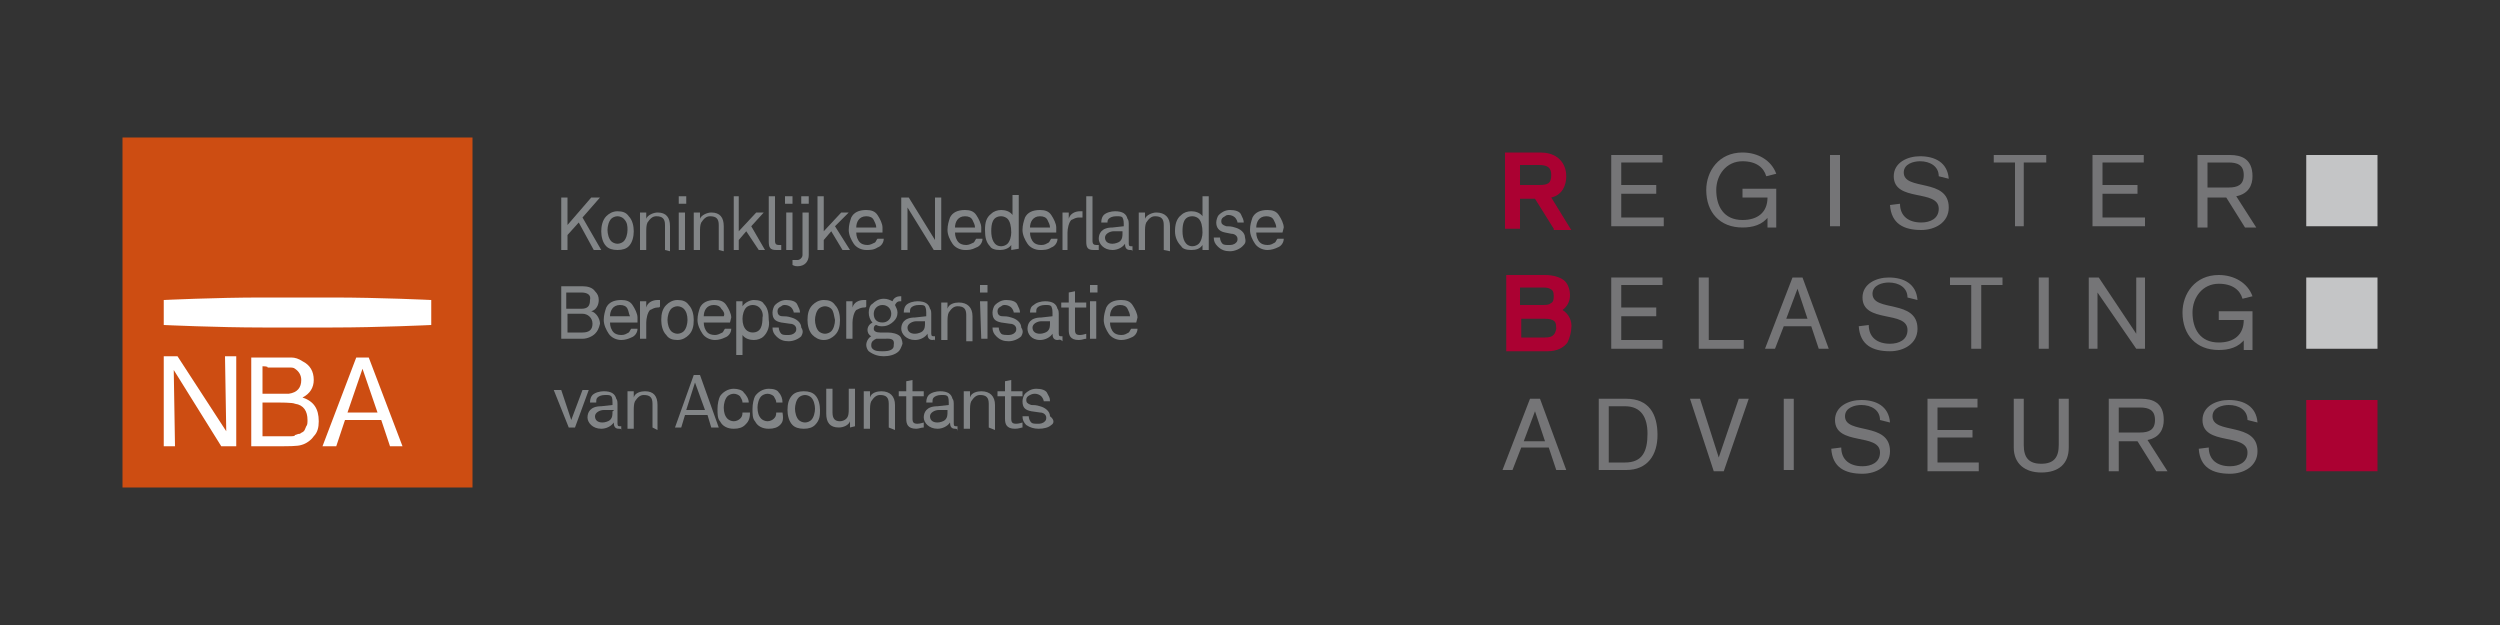 <?xml version="1.0" encoding="utf-8"?>
<!-- Generator: Adobe Illustrator 22.0.1, SVG Export Plug-In . SVG Version: 6.00 Build 0)  -->
<svg version="1.1" id="Laag_1" xmlns="http://www.w3.org/2000/svg" xmlns:xlink="http://www.w3.org/1999/xlink" x="0px" y="0px"
	 viewBox="0 0 200 50" style="enable-background:new 0 0 200 50;" xml:space="preserve">
<rect x="0" y="0" width="200" height="50" fill="#333333" stroke="none"/>
<style type="text/css">
	.st0{fill:#AB0132;}
	.st1{fill:#757577;}
	.st2{fill:#C4C5C6;}
	.st3{fill:#CD4D12;}
	.st4{fill:#FFFFFF;}
	.st5{fill:#828587;}
</style>
<g>
	<path class="st0" d="M124.3,18.3l-1.5-2.4h-1.2v2.4h-1.2v-5.9v-0.2h2.8c0.5,0,1,0.1,1.4,0.4c0.4,0.3,0.7,0.8,0.7,1.5
		s-0.3,1.5-1.2,1.7l1.6,2.6h-1.4V18.3z M123.1,14.8c0.7,0,1-0.1,1-0.8c0-0.6-0.3-0.8-1-0.8h-1.5v1.6H123.1z"/>
	<polygon class="st1" points="128.9,12.4 133,12.4 133,13 129.7,13 129.7,14.8 132.5,14.8 132.5,15.5 129.7,15.5 129.7,17.4 
		133.1,17.4 133.1,18.1 128.9,18.1 	"/>
	<path class="st1" d="M141.5,17.3L141.5,17.3c-0.5,0.7-1.3,0.9-2.1,0.9c-1.8,0-2.9-1.2-2.9-3c0-1.5,1-3,2.9-3c1.2,0,2.3,0.6,2.7,1.7
		l-0.8,0.2c-0.2-0.7-0.8-1.2-1.9-1.2c-1.3,0-2.1,1.1-2.1,2.3c0,1.3,0.6,2.4,2.1,2.4c1.2,0,2-0.6,2-1.8h-2v-0.7h2.7v3.1h-0.7v-0.9
		H141.5z"/>
	<rect x="146.4" y="12.4" class="st1" width="0.8" height="5.7"/>
	<path class="st1" d="M155.1,14.1c0-0.8-0.7-1.2-1.5-1.2c-0.5,0-1.3,0.2-1.3,0.9c0,1.5,3.6,0.4,3.6,2.8c0,1.2-1.1,1.8-2.2,1.8
		c-1.4,0-2.4-0.5-2.5-2l0.8-0.1c0,1,0.7,1.5,1.7,1.5c0.7,0,1.4-0.3,1.4-1.1c0-1.6-3.6-0.5-3.6-2.6c0-1.1,1.1-1.6,2.1-1.6
		c1.2,0,2.2,0.5,2.3,1.8L155.1,14.1z"/>
	<polygon class="st1" points="161.2,13 159.5,13 159.5,12.4 163.7,12.4 163.7,13 161.9,13 161.9,18.1 161.2,18.1 	"/>
	<polygon class="st1" points="167.4,12.4 171.5,12.4 171.5,13 168.2,13 168.2,14.8 171,14.8 171,15.5 168.2,15.5 168.2,17.4 
		171.6,17.4 171.6,18.1 167.4,18.1 	"/>
	<path class="st1" d="M175.8,12.4h2.6c0.9,0,1.8,0.3,1.8,1.7c0,0.7-0.3,1.4-1.3,1.6l1.6,2.5h-0.9l-1.5-2.4h-1.5v2.4h-0.8L175.8,12.4
		L175.8,12.4z M176.6,15h1.7c0.7,0,1.2-0.2,1.2-1s-0.5-1-1.2-1h-1.7V15z"/>
	<path class="st0" d="M123.8,28.1h-3.3v-5.9V22h3.1c0.7,0,1.3,0.2,1.6,0.5c0.3,0.3,0.4,0.8,0.4,1.1c0,0.5-0.2,0.9-0.6,1.2
		c0.5,0.3,0.8,0.9,0.7,1.5c0,0.2-0.1,0.7-0.3,1.1C125.1,27.8,124.6,28.1,123.8,28.1L123.8,28.1z M123.6,27c0.6,0,0.8-0.2,0.9-0.7
		c0-0.5-0.1-0.6-0.3-0.7c-0.2-0.1-0.5-0.1-0.8-0.1h-1.7V27H123.6z M123.3,24.4c0.3,0,0.6,0,0.7-0.1c0.2-0.1,0.3-0.2,0.3-0.6
		s-0.1-0.5-0.3-0.6c-0.2-0.1-0.4-0.1-0.7-0.1h-1.7v1.4C121.6,24.4,123.3,24.4,123.3,24.4z"/>
	<polygon class="st1" points="128.9,22.2 133,22.2 133,22.8 129.7,22.8 129.7,24.6 132.5,24.6 132.5,25.3 129.7,25.3 129.7,27.2 
		133,27.2 133,27.9 128.9,27.9 	"/>
	<polygon class="st1" points="135.9,22.2 136.7,22.2 136.7,27.2 139.5,27.2 139.5,27.9 135.9,27.9 	"/>
	<path class="st1" d="M143.4,22.2h0.8l2.1,5.7h-0.8l-0.6-1.8h-2.2l-0.7,1.8h-0.8L143.4,22.2z M143.8,23.1L143.8,23.1l-0.9,2.4h1.7
		L143.8,23.1z"/>
	<path class="st1" d="M152.6,23.8c0-0.8-0.7-1.2-1.5-1.2c-0.5,0-1.3,0.2-1.3,0.9c0,1.5,3.6,0.4,3.6,2.8c0,1.2-1.1,1.8-2.2,1.8
		c-1.4,0-2.4-0.5-2.5-2l0.8-0.1c0,1,0.7,1.5,1.7,1.5c0.7,0,1.4-0.3,1.4-1.1c0-1.6-3.6-0.5-3.6-2.6c0-1.1,1.1-1.6,2.1-1.6
		c1.2,0,2.2,0.5,2.3,1.8L152.6,23.8z"/>
	<polygon class="st1" points="157.7,22.8 156,22.8 156,22.2 160.2,22.2 160.2,22.8 158.5,22.8 158.5,27.9 157.7,27.9 	"/>
	<rect x="163.1" y="22.2" class="st1" width="0.8" height="5.7"/>
	<polygon class="st1" points="167.1,22.2 167.9,22.2 170.9,26.7 170.9,26.7 170.9,22.2 171.6,22.2 171.6,27.9 170.9,27.9 
		167.8,23.4 167.8,23.4 167.8,27.9 167.1,27.9 	"/>
	<path class="st1" d="M179.6,27.1L179.6,27.1c-0.5,0.7-1.3,0.9-2.1,0.9c-1.8,0-2.9-1.2-2.9-3c0-1.5,1-3,2.9-3c1.2,0,2.3,0.6,2.7,1.7
		l-0.8,0.2c-0.2-0.7-0.8-1.2-1.9-1.2c-1.3,0-2.1,1.1-2.1,2.3c0,1.3,0.6,2.4,2.1,2.4c1.2,0,2-0.6,2-1.8h-2v-0.7h2.7V28h-0.7v-0.9
		H179.6z"/>
	<path class="st1" d="M122.4,31.9h0.8l2.1,5.7h-0.8l-0.6-1.8h-2.2l-0.7,1.8h-0.8L122.4,31.9z M122.8,32.9L122.8,32.9l-0.9,2.4h1.7
		L122.8,32.9z"/>
	<path class="st1" d="M127.9,31.9h2.2c1.8,0,2.5,1.2,2.5,2.9c0,1.6-0.8,2.8-2.5,2.8h-2.2C127.9,37.6,127.9,31.9,127.9,31.9z
		 M128.7,37h1.3c1.4,0,1.8-0.9,1.8-2.3c0-1.3-0.5-2.2-1.8-2.2h-1.3V37z"/>
	<polygon class="st1" points="135.2,31.9 136,31.9 137.5,36.6 137.5,36.6 139.1,31.9 139.9,31.9 137.9,37.7 137.1,37.7 	"/>
	<rect x="142.7" y="31.9" class="st1" width="0.8" height="5.7"/>
	<path class="st1" d="M150.4,33.6c0-0.8-0.7-1.2-1.5-1.2c-0.5,0-1.3,0.2-1.3,0.9c0,1.5,3.6,0.4,3.6,2.8c0,1.2-1.1,1.8-2.2,1.8
		c-1.4,0-2.4-0.5-2.5-2l0.8-0.1c0,1,0.7,1.5,1.7,1.5c0.7,0,1.4-0.3,1.4-1.1c0-1.6-3.6-0.5-3.6-2.6c0-1.1,1.1-1.6,2.1-1.6
		c1.2,0,2.2,0.5,2.3,1.8L150.4,33.6z"/>
	<polygon class="st1" points="154.2,31.9 158.2,31.9 158.2,32.6 155,32.6 155,34.4 157.8,34.4 157.8,35 155,35 155,37 158.3,37 
		158.3,37.7 154.2,37.7 	"/>
	<path class="st1" d="M165.5,35.8c0,1.3-0.8,2-2.2,2c-1.3,0-2.2-0.7-2.2-2v-3.9h0.8v3.7c0,1,0.4,1.5,1.4,1.5s1.4-0.5,1.4-1.5v-3.7
		h0.8V35.8z"/>
	<path class="st1" d="M168.7,31.9h2.6c0.9,0,1.8,0.3,1.8,1.7c0,0.7-0.3,1.4-1.3,1.6l1.6,2.5h-0.9l-1.5-2.4h-1.5v2.4h-0.8L168.7,31.9
		L168.7,31.9z M169.5,34.6h1.7c0.7,0,1.2-0.2,1.2-1s-0.5-1-1.2-1h-1.7V34.6z"/>
	<path class="st1" d="M179.8,33.6c0-0.8-0.7-1.2-1.5-1.2c-0.5,0-1.3,0.2-1.3,0.9c0,1.5,3.6,0.4,3.6,2.8c0,1.2-1.1,1.8-2.2,1.8
		c-1.4,0-2.4-0.5-2.5-2l0.8-0.1c0,1,0.7,1.5,1.7,1.5c0.7,0,1.4-0.3,1.4-1.1c0-1.6-3.6-0.5-3.6-2.6c0-1.1,1.1-1.6,2.1-1.6
		c1.2,0,2.2,0.5,2.3,1.8L179.8,33.6z"/>
	<rect x="184.5" y="32" class="st0" width="5.7" height="5.7"/>
	<rect x="184.5" y="22.2" class="st2" width="5.7" height="5.7"/>
	<rect x="184.5" y="12.4" class="st2" width="5.7" height="5.7"/>
</g>
<g>
	<g>
		<g>
			<rect x="9.8" y="11" class="st3" width="28" height="28"/>
		</g>
		<path class="st4" d="M26.6,26.2c3.7,0,7.9-0.2,7.9-0.2v-2c0,0-4.1-0.2-7.9-0.2H21c-3.8,0-7.9,0.2-7.9,0.2v2c0,0,4.3,0.2,7.9,0.2
			H26.6z"/>
		<polygon class="st4" points="13.1,35.7 13.1,28.5 14.2,28.5 18.1,34.5 18,28.5 18.9,28.5 18.9,35.7 17.7,35.7 13.9,29.6 14,35.7 
					"/>
		<path class="st4" d="M20.1,35.7v-7.1h1.3h0.3c0.7,0,1.3,0,1.6,0c0.3,0,0.6,0.1,0.9,0.3c0.6,0.3,0.9,0.8,0.9,1.5
			c0,0.6-0.3,1.1-0.9,1.4c0.9,0.3,1.3,0.9,1.3,1.9c0,0.5-0.1,0.9-0.4,1.2c-0.2,0.3-0.6,0.6-1,0.7c-0.3,0.1-1,0.1-1.9,0.1
			C21.7,35.7,21,35.7,20.1,35.7 M21,29.3v2.2h0.8c0.7,0,1.2,0,1.3,0c0.7-0.1,1-0.5,1-1.1c0-0.4-0.2-0.7-0.5-0.9
			c-0.1-0.1-0.3-0.1-0.5-0.1s-0.4,0-0.6,0s-0.6,0-1.1,0C21.5,29.3,21,29.3,21,29.3z M21,34.9h1c0,0,0.1,0,0.4,0s0.4,0,0.4,0
			c0.1,0,0.2,0,0.4,0c0.2,0,0.4,0,0.4-0.1c0.1,0,0.2-0.1,0.4-0.1c0.1-0.1,0.2-0.1,0.3-0.2c0.1-0.1,0.1-0.2,0.2-0.4
			c0.1-0.1,0.1-0.3,0.1-0.5c0-0.7-0.3-1.2-1-1.3c-0.2-0.1-1-0.1-2.2-0.1H21V34.9L21,34.9z"/>
		<path class="st4" d="M25.8,35.7l2.7-7.1h1l2.7,7.1h-1l-0.7-2.1h-2.9l-0.7,2.1H25.8z M29,29.5L27.8,33h2.4L29,29.5z"/>
	</g>
	<g>
		<polygon class="st5" points="47.5,20 46.3,17.8 45.4,18.8 45.4,20 44.9,20 44.9,15.8 45.4,15.8 45.4,18 47.3,15.8 48,15.8 
			46.6,17.4 48.1,20 		"/>
		<path class="st5" d="M50.3,19.7c-0.2,0.2-0.5,0.3-0.9,0.3s-0.7-0.1-0.9-0.3c-0.3-0.3-0.4-0.8-0.4-1.2s0.1-0.9,0.4-1.2
			c0.2-0.2,0.5-0.4,0.9-0.4s0.7,0.1,0.9,0.4c0.3,0.3,0.4,0.8,0.4,1.2S50.6,19.4,50.3,19.7 M49.9,17.5c-0.1-0.1-0.3-0.2-0.5-0.2
			s-0.4,0.1-0.5,0.2c-0.2,0.2-0.3,0.6-0.3,0.9s0.1,0.7,0.3,0.9c0.1,0.1,0.3,0.2,0.5,0.2s0.4-0.1,0.5-0.2c0.2-0.2,0.3-0.6,0.3-0.9
			S50.2,17.8,49.9,17.5"/>
		<path class="st5" d="M53.2,20v-2c0-0.5-0.2-0.7-0.7-0.7c-0.3,0-0.5,0.2-0.7,0.5c-0.1,0.2-0.1,0.5-0.1,0.8V20h-0.5v-3h0.5v0.5
			c0.1-0.3,0.6-0.5,0.9-0.5c0.7,0,1,0.4,1,1.1v2L53.2,20L53.2,20z"/>
		<path class="st5" d="M54.3,15.7h0.6v0.6h-0.6C54.3,16.2,54.3,15.7,54.3,15.7z M54.3,17h0.5v3h-0.5V17z"/>
		<path class="st5" d="M57.5,20v-2c0-0.5-0.2-0.7-0.7-0.7c-0.3,0-0.5,0.2-0.7,0.5C56,18,56,18.3,56,18.6V20h-0.5v-3H56v0.5
			c0.1-0.3,0.6-0.5,0.9-0.5c0.7,0,1,0.4,1,1.1v2L57.5,20L57.5,20z"/>
		<polygon class="st5" points="60.7,20 59.7,18.5 59.1,19.2 59.1,20 58.7,20 58.7,15.7 59.1,15.7 59.1,18.5 60.5,17 61.1,17 
			60.1,18.1 61.2,20 		"/>
		<path class="st5" d="M62.1,20c-0.5,0-0.6-0.2-0.6-0.7v-3.6H62v3.6c0,0.2,0.1,0.3,0.3,0.3s0.2,0,0.2,0V20C62.5,20,62.4,20,62.1,20"
			/>
		<path class="st5" d="M62.8,15.7h0.6v0.6h-0.6V15.7z M62.9,17h0.5v3h-0.5V17z"/>
		<path class="st5" d="M63.8,21.3c-0.1,0-0.2,0-0.4-0.1v-0.4c0.1,0,0.2,0,0.4,0s0.4-0.2,0.4-0.4V17h0.5v3.4
			C64.7,20.9,64.4,21.3,63.8,21.3 M64.1,15.7h0.6v0.6h-0.6V15.7z"/>
		<polygon class="st5" points="67.4,20 66.5,18.5 65.9,19.2 65.9,20 65.4,20 65.4,15.7 65.9,15.7 65.9,18.5 67.3,17 67.9,17 
			66.8,18.1 68,20 		"/>
		<path class="st5" d="M70.6,18.6h-2.1c0,0.3,0.1,0.6,0.3,0.8c0.1,0.1,0.3,0.2,0.6,0.2c0.2,0,0.4-0.1,0.6-0.2
			c0.1-0.1,0.1-0.2,0.2-0.3h0.5c0,0.3-0.2,0.6-0.5,0.7C69.9,20,69.6,20,69.3,20c-0.4,0-0.8-0.2-1-0.5s-0.4-0.7-0.4-1.1
			s0.1-0.7,0.2-1c0.2-0.4,0.6-0.6,1.2-0.6c0.4,0,0.7,0.1,0.9,0.4c0.2,0.3,0.4,0.7,0.4,1V18.6z M69.9,17.6c-0.1-0.2-0.3-0.3-0.6-0.3
			c-0.6,0-0.8,0.5-0.8,0.9h1.6C70.1,18,70,17.8,69.9,17.6"/>
		<polygon class="st5" points="74.7,20 72.6,16.6 72.6,20 72.1,20 72.1,15.8 72.7,15.8 74.8,19.2 74.8,15.8 75.3,15.8 75.3,20 		"/>
		<path class="st5" d="M78.5,18.6h-2.1c0,0.3,0.1,0.6,0.3,0.8c0.1,0.1,0.3,0.2,0.6,0.2c0.2,0,0.4-0.1,0.6-0.2
			c0.1-0.1,0.1-0.2,0.2-0.3h0.5c0,0.3-0.2,0.6-0.5,0.7C77.7,20,77.5,20,77.2,20c-0.4,0-0.8-0.2-1-0.5s-0.4-0.7-0.4-1.1
			s0.1-0.7,0.2-1c0.2-0.4,0.6-0.6,1.2-0.6c0.4,0,0.7,0.1,0.9,0.4c0.2,0.3,0.4,0.7,0.4,1L78.5,18.6z M77.8,17.6
			c-0.1-0.2-0.3-0.3-0.6-0.3c-0.6,0-0.8,0.5-0.8,0.9H78C78,18,77.9,17.8,77.8,17.6"/>
		<path class="st5" d="M80.9,20v-0.4C80.7,19.9,80.3,20,80,20c-0.4,0-0.7-0.1-0.8-0.3c-0.3-0.3-0.4-0.7-0.4-1.3s0.1-1,0.5-1.3
			c0.2-0.2,0.5-0.3,0.8-0.3s0.7,0.1,0.9,0.4v-1.6h0.5v4.3L80.9,20L80.9,20z M80.6,17.5c-0.1-0.1-0.3-0.2-0.5-0.2
			c-0.7,0-0.8,0.6-0.8,1.2s0.2,1.2,0.8,1.2c0.2,0,0.4-0.1,0.5-0.2c0.2-0.2,0.3-0.6,0.3-0.9C80.9,18.1,80.8,17.7,80.6,17.5"/>
		<path class="st5" d="M84.5,18.6h-2.1c0,0.3,0.1,0.6,0.3,0.8c0.1,0.1,0.3,0.2,0.6,0.2s0.4-0.1,0.6-0.2c0.1-0.1,0.1-0.2,0.2-0.3h0.5
			c0,0.3-0.2,0.6-0.5,0.7C83.8,20,83.5,20,83.2,20c-0.4,0-0.8-0.2-1-0.5s-0.4-0.7-0.4-1.1s0.1-0.7,0.2-1c0.2-0.4,0.6-0.6,1.2-0.6
			c0.4,0,0.7,0.1,0.9,0.4c0.2,0.3,0.4,0.7,0.4,1L84.5,18.6z M83.8,17.6c-0.1-0.2-0.3-0.3-0.6-0.3c-0.6,0-0.8,0.5-0.8,0.9H84
			C84,18,83.9,17.8,83.8,17.6"/>
		<path class="st5" d="M86.3,17.4c-0.2,0-0.4,0.1-0.6,0.2c-0.2,0.2-0.3,0.7-0.3,1V20H85v-3h0.5v0.5c0.1-0.4,0.5-0.6,0.9-0.6
			c0.1,0,0.2,0,0.2,0v0.5C86.5,17.4,86.4,17.4,86.3,17.4"/>
		<path class="st5" d="M87.5,20c-0.5,0-0.6-0.2-0.6-0.7v-3.6h0.5v3.6c0,0.2,0.1,0.3,0.3,0.3c0.2,0,0.2,0,0.2,0V20
			C87.8,20,87.7,20,87.5,20"/>
		<path class="st5" d="M90.4,20c-0.3,0-0.4-0.2-0.4-0.5l0,0c-0.2,0.3-0.6,0.5-1,0.5c-0.7,0-1.1-0.5-1.1-0.9s0.2-0.9,1.1-0.9l0.9-0.1
			v-0.2c0-0.1,0-0.3-0.1-0.5c-0.1-0.1-0.2-0.1-0.5-0.1s-0.5,0.1-0.6,0.2s-0.1,0.2-0.1,0.3h-0.5c0-0.3,0.1-0.5,0.2-0.6
			c0.2-0.2,0.6-0.3,0.9-0.3c0.6,0,0.9,0.2,1,0.6c0.1,0.1,0.1,0.3,0.1,0.5v1.5c0,0.2,0.1,0.2,0.2,0.2s0.1,0,0.1,0v0.4
			C90.6,20,90.5,20,90.4,20 M89.9,18.5h-0.8c-0.3,0-0.7,0.2-0.7,0.5s0.2,0.5,0.6,0.5c0.2,0,0.5-0.1,0.6-0.2c0.2-0.2,0.2-0.4,0.2-0.7
			v-0.1H89.9z"/>
		<path class="st5" d="M93.1,20v-2c0-0.5-0.2-0.7-0.7-0.7c-0.3,0-0.5,0.2-0.7,0.5c-0.1,0.2-0.1,0.5-0.1,0.8V20h-0.5v-3h0.5v0.5
			c0.1-0.3,0.6-0.5,0.9-0.5c0.7,0,1.1,0.4,1.1,1.1v2L93.1,20L93.1,20z"/>
		<path class="st5" d="M96.2,20v-0.4C96,19.9,95.7,20,95.3,20c-0.4,0-0.7-0.1-0.8-0.3C94.2,19.4,94,19,94,18.5s0.1-1,0.5-1.3
			c0.2-0.2,0.5-0.3,0.8-0.3s0.7,0.1,0.9,0.4v-1.6h0.5V20H96.2L96.2,20z M95.9,17.5c-0.1-0.1-0.3-0.2-0.5-0.2c-0.7,0-0.8,0.6-0.8,1.2
			s0.2,1.2,0.8,1.2c0.2,0,0.4-0.1,0.5-0.2c0.2-0.2,0.3-0.6,0.3-0.9C96.2,18.1,96.1,17.7,95.9,17.5"/>
		<path class="st5" d="M99.4,19.7c-0.2,0.2-0.6,0.4-1,0.4s-0.7-0.1-1-0.4c-0.2-0.2-0.3-0.4-0.3-0.7h0.5c0,0.2,0.1,0.4,0.2,0.5
			s0.3,0.1,0.5,0.1s0.4,0,0.6-0.2c0.1-0.1,0.1-0.2,0.1-0.3c0-0.2-0.2-0.4-0.5-0.4L98,18.6c-0.5-0.1-0.7-0.4-0.7-0.8
			c0-0.2,0.1-0.5,0.2-0.6c0.2-0.2,0.5-0.4,0.9-0.4s0.8,0.1,0.9,0.4c0.1,0.2,0.2,0.4,0.2,0.6H99c0-0.1-0.1-0.3-0.2-0.4
			s-0.3-0.2-0.5-0.2c-0.1,0-0.2,0-0.3,0.1c-0.2,0.1-0.3,0.2-0.3,0.4c0,0.2,0.1,0.3,0.4,0.4c0.2,0,0.4,0,0.7,0.1
			c0.4,0.1,0.8,0.4,0.8,0.8C99.7,19.4,99.6,19.5,99.4,19.7"/>
		<path class="st5" d="M102.6,18.6h-2.1c0,0.3,0.1,0.6,0.3,0.8c0.1,0.1,0.3,0.2,0.6,0.2s0.4-0.1,0.6-0.2c0.1-0.1,0.1-0.2,0.2-0.3
			h0.5c0,0.3-0.2,0.6-0.5,0.7c-0.2,0.1-0.5,0.2-0.8,0.2c-0.4,0-0.8-0.2-1-0.5s-0.4-0.7-0.4-1.1s0.1-0.7,0.2-1
			c0.2-0.4,0.6-0.6,1.2-0.6c0.4,0,0.7,0.1,0.9,0.4c0.2,0.3,0.4,0.7,0.4,1L102.6,18.6L102.6,18.6z M101.9,17.6
			c-0.1-0.2-0.3-0.3-0.6-0.3c-0.6,0-0.8,0.5-0.8,0.9h1.6C102.1,18,102,17.8,101.9,17.6"/>
		<path class="st5" d="M47.6,26.7c-0.2,0.2-0.6,0.4-1,0.4h-1.7v-4.2h1.7c0.4,0,0.8,0.1,1,0.4c0.2,0.2,0.3,0.4,0.3,0.7
			c0,0.4-0.2,0.8-0.6,0.9c0.4,0.1,0.7,0.6,0.7,1C47.9,26.3,47.8,26.5,47.6,26.7 M46.5,23.4h-1.2v1.3h1.2c0.5,0,0.7-0.2,0.7-0.7
			C47.3,23.6,47,23.4,46.5,23.4 M46.6,25.1h-1.2v1.5h1.2c0.5,0,0.8-0.2,0.8-0.7C47.4,25.4,47,25.1,46.6,25.1"/>
		<path class="st5" d="M50.9,25.8h-2.1c0,0.3,0.1,0.6,0.3,0.8c0.1,0.1,0.3,0.2,0.6,0.2s0.4-0.1,0.6-0.2c0.1-0.1,0.1-0.2,0.2-0.3H51
			c0,0.3-0.2,0.6-0.5,0.7c-0.2,0.1-0.5,0.2-0.8,0.2c-0.4,0-0.8-0.2-1-0.5s-0.4-0.7-0.4-1.1s0.1-0.7,0.2-1c0.2-0.4,0.6-0.6,1.2-0.6
			c0.4,0,0.7,0.1,0.9,0.4s0.4,0.7,0.4,1v0.4H50.9z M50.2,24.7c-0.1-0.2-0.3-0.3-0.6-0.3c-0.6,0-0.8,0.5-0.8,0.9h1.6
			C50.3,25.1,50.3,24.9,50.2,24.7"/>
		<path class="st5" d="M52.6,24.6c-0.2,0-0.4,0.1-0.6,0.2c-0.2,0.2-0.3,0.7-0.3,1v1.3h-0.5v-3h0.5v0.5c0.1-0.4,0.5-0.6,0.9-0.6
			c0.1,0,0.2,0,0.2,0v0.5C52.8,24.6,52.7,24.6,52.6,24.6"/>
		<path class="st5" d="M55.1,26.8c-0.2,0.2-0.5,0.4-0.9,0.4s-0.7-0.1-0.9-0.4c-0.3-0.3-0.4-0.8-0.4-1.2c0-0.5,0.1-0.9,0.4-1.2
			c0.2-0.2,0.5-0.4,0.9-0.4s0.7,0.1,0.9,0.4c0.3,0.3,0.4,0.8,0.4,1.2C55.5,26.1,55.4,26.5,55.1,26.8 M54.7,24.7
			c-0.1-0.1-0.3-0.2-0.5-0.2s-0.4,0.1-0.5,0.2c-0.2,0.2-0.3,0.6-0.3,0.9s0.1,0.7,0.3,0.9c0.1,0.1,0.3,0.2,0.5,0.2s0.4-0.1,0.5-0.2
			c0.2-0.2,0.3-0.6,0.3-0.9C55,25.2,54.9,24.9,54.7,24.7"/>
		<path class="st5" d="M58.4,25.8h-2.1c0,0.3,0.1,0.6,0.3,0.8c0.1,0.1,0.3,0.2,0.6,0.2c0.2,0,0.4-0.1,0.6-0.2
			c0.1-0.1,0.1-0.2,0.2-0.3h0.5c0,0.3-0.2,0.6-0.5,0.7c-0.2,0.1-0.5,0.2-0.8,0.2c-0.4,0-0.8-0.2-1-0.5s-0.4-0.7-0.4-1.1
			s0.1-0.7,0.2-1c0.2-0.4,0.6-0.6,1.2-0.6c0.4,0,0.7,0.1,0.9,0.4s0.4,0.7,0.4,1L58.4,25.8z M57.7,24.7c-0.1-0.2-0.3-0.3-0.6-0.3
			c-0.6,0-0.8,0.5-0.8,0.9h1.6C58,25.1,57.9,24.9,57.7,24.7"/>
		<path class="st5" d="M61.1,26.9c-0.2,0.2-0.5,0.3-0.8,0.3s-0.7-0.1-0.9-0.4v1.6h-0.5v-4.3h0.5v0.4c0.2-0.3,0.6-0.5,0.9-0.5
			c0.4,0,0.7,0.1,0.8,0.3c0.3,0.3,0.4,0.7,0.4,1.3C61.6,26.1,61.4,26.6,61.1,26.9 M60.2,24.4c-0.2,0-0.4,0.1-0.5,0.2
			c-0.2,0.2-0.3,0.6-0.3,0.9c0,0.4,0.1,0.7,0.3,0.9c0.1,0.1,0.3,0.2,0.5,0.2c0.7,0,0.8-0.6,0.8-1.2C61.1,25.1,60.9,24.4,60.2,24.4"
			/>
		<path class="st5" d="M64.1,26.9c-0.2,0.2-0.6,0.4-1,0.4s-0.7-0.1-1-0.4c-0.2-0.2-0.3-0.4-0.3-0.7h0.5c0,0.2,0.1,0.4,0.2,0.5
			c0.1,0.1,0.3,0.1,0.5,0.1s0.4,0,0.6-0.2c0.1-0.1,0.1-0.2,0.1-0.3c0-0.2-0.2-0.4-0.5-0.4l-0.7-0.1c-0.5-0.1-0.7-0.3-0.7-0.8
			c0-0.2,0.1-0.5,0.2-0.6c0.2-0.2,0.5-0.4,0.9-0.4s0.8,0.1,0.9,0.4c0.1,0.2,0.2,0.4,0.2,0.6h-0.5c0-0.1-0.1-0.3-0.2-0.4
			c-0.1-0.1-0.3-0.2-0.5-0.2c-0.1,0-0.2,0-0.3,0.1c-0.2,0.1-0.3,0.2-0.3,0.4c0,0.2,0.1,0.4,0.4,0.4c0.2,0,0.4,0,0.7,0.1
			c0.4,0.1,0.8,0.4,0.8,0.8C64.3,26.5,64.2,26.7,64.1,26.9"/>
		<path class="st5" d="M66.8,26.8c-0.2,0.2-0.5,0.4-0.9,0.4S65.2,27,65,26.8c-0.3-0.3-0.4-0.8-0.4-1.2c0-0.5,0.1-0.9,0.4-1.2
			c0.2-0.2,0.5-0.4,0.9-0.4s0.7,0.1,0.9,0.4c0.3,0.3,0.4,0.8,0.4,1.2C67.2,26.1,67.1,26.5,66.8,26.8 M66.5,24.7
			c-0.1-0.1-0.3-0.2-0.5-0.2s-0.4,0.1-0.5,0.2c-0.2,0.2-0.3,0.6-0.3,0.9s0.1,0.7,0.3,0.9c0.1,0.1,0.3,0.2,0.5,0.2s0.4-0.1,0.5-0.2
			c0.2-0.2,0.3-0.6,0.3-0.9C66.7,25.2,66.7,24.9,66.5,24.7"/>
		<path class="st5" d="M69.1,24.6c-0.2,0-0.4,0.1-0.6,0.2c-0.2,0.2-0.3,0.7-0.3,1v1.3h-0.5v-3h0.5v0.5c0.1-0.4,0.5-0.6,0.9-0.6
			c0.1,0,0.2,0,0.2,0v0.5C69.3,24.6,69.2,24.6,69.1,24.6"/>
		<path class="st5" d="M71.9,28.1c-0.3,0.3-0.8,0.4-1.2,0.4c-0.4,0-0.8-0.1-1.2-0.4c-0.1-0.1-0.2-0.3-0.2-0.5c0-0.3,0.2-0.6,0.4-0.7
			c-0.2-0.1-0.3-0.3-0.3-0.5c0-0.3,0.2-0.5,0.4-0.6c-0.2-0.2-0.3-0.5-0.3-0.8s0.1-0.6,0.3-0.7c0.2-0.2,0.5-0.4,0.9-0.4
			c0.3,0,0.5,0.1,0.7,0.2c0.1-0.3,0.4-0.4,0.6-0.4h0.1v0.4H72c-0.2,0-0.3,0.1-0.4,0.3c0.1,0.2,0.2,0.4,0.2,0.6
			c0,0.3-0.1,0.5-0.3,0.7c-0.2,0.2-0.5,0.4-0.9,0.4c-0.2,0-0.3,0-0.5-0.1c-0.1,0-0.2,0.1-0.2,0.3c0,0.2,0.2,0.3,0.5,0.3
			c0.2,0,0.6,0,0.6,0c0.4,0,0.8,0.1,1,0.3c0.1,0.1,0.2,0.4,0.2,0.6C72.1,27.8,72,28,71.9,28.1 M70.7,27.1h-0.6
			c-0.2,0.1-0.4,0.2-0.4,0.5c0,0.1,0,0.2,0.1,0.3c0.2,0.2,0.5,0.2,0.8,0.2c0.2,0,0.6,0,0.8-0.2c0.1-0.1,0.1-0.2,0.1-0.3
			C71.6,27,71.1,27.1,70.7,27.1 M70.6,24.4c-0.4,0-0.7,0.3-0.7,0.7c0,0.4,0.2,0.7,0.7,0.7c0.4,0,0.7-0.3,0.7-0.7
			C71.3,24.7,71,24.4,70.6,24.4"/>
		<path class="st5" d="M74.6,27.2c-0.3,0-0.4-0.2-0.4-0.5l0,0c-0.2,0.3-0.6,0.5-1,0.5c-0.7,0-1.1-0.5-1.1-0.9s0.2-0.9,1.1-0.9
			l0.9-0.1V25c0-0.1,0-0.3-0.1-0.5c-0.1-0.1-0.2-0.1-0.5-0.1s-0.5,0.1-0.6,0.2s-0.1,0.2-0.1,0.4h-0.5c0-0.3,0.1-0.5,0.2-0.6
			c0.2-0.2,0.6-0.3,0.9-0.3c0.6,0,0.9,0.2,1,0.6c0.1,0.1,0.1,0.3,0.1,0.5v1.5c0,0.2,0.1,0.2,0.2,0.2s0.1,0,0.1,0v0.4
			C74.8,27.1,74.7,27.2,74.6,27.2 M74.1,25.7h-0.8c-0.3,0-0.7,0.2-0.7,0.5s0.2,0.5,0.6,0.5c0.2,0,0.5-0.1,0.6-0.2
			c0.2-0.2,0.2-0.4,0.2-0.7v-0.1H74.1z"/>
		<path class="st5" d="M77.3,27.1v-1.9c0-0.5-0.2-0.7-0.7-0.7c-0.3,0-0.5,0.2-0.7,0.5c-0.1,0.2-0.1,0.5-0.1,0.8v1.4h-0.5v-3h0.5v0.5
			c0.1-0.4,0.6-0.5,0.9-0.5c0.7,0,1.1,0.4,1.1,1.1v2h-0.5V27.1z"/>
		<path class="st5" d="M78.4,22.8H79v0.6h-0.6V22.8z M78.4,24.1H79v3h-0.5L78.4,24.1L78.4,24.1z"/>
		<path class="st5" d="M81.7,26.9c-0.2,0.2-0.6,0.4-1,0.4s-0.7-0.1-1-0.4c-0.2-0.2-0.3-0.4-0.3-0.7h0.5c0,0.2,0.1,0.4,0.2,0.5
			s0.4,0.1,0.5,0.1c0.2,0,0.4,0,0.6-0.2c0.1-0.1,0.1-0.2,0.1-0.3c0-0.2-0.2-0.4-0.5-0.4l-0.7-0.1c-0.5-0.1-0.7-0.3-0.7-0.8
			c0-0.2,0.1-0.5,0.2-0.6c0.2-0.2,0.5-0.4,0.9-0.4s0.8,0.1,0.9,0.4c0.1,0.2,0.2,0.4,0.2,0.6h-0.5c0-0.1-0.1-0.3-0.2-0.4
			s-0.3-0.2-0.5-0.2c-0.1,0-0.2,0-0.3,0.1c-0.2,0.1-0.3,0.2-0.3,0.4c0,0.2,0.1,0.4,0.4,0.4c0.2,0,0.4,0,0.7,0.1
			c0.4,0.1,0.8,0.4,0.8,0.8C81.9,26.5,81.8,26.7,81.7,26.9"/>
		<path class="st5" d="M84.6,27.2c-0.3,0-0.4-0.2-0.4-0.5l0,0c-0.2,0.3-0.6,0.5-1,0.5c-0.7,0-1-0.5-1-0.9s0.2-0.9,1.1-0.9l0.9-0.1
			V25c0-0.1,0-0.3-0.1-0.5c-0.1-0.1-0.2-0.1-0.5-0.1s-0.5,0.1-0.6,0.2s-0.1,0.2-0.1,0.4h-0.5c0-0.3,0.1-0.5,0.3-0.6
			c0.2-0.2,0.6-0.3,0.9-0.3c0.6,0,0.9,0.2,1,0.6c0.1,0.1,0.1,0.3,0.1,0.5v1.5c0,0.2,0.1,0.2,0.2,0.2s0.1,0,0.1,0v0.4
			C84.8,27.1,84.7,27.2,84.6,27.2 M84.1,25.7h-0.8c-0.3,0-0.7,0.2-0.7,0.5s0.2,0.5,0.6,0.5c0.2,0,0.5-0.1,0.6-0.2
			c0.2-0.2,0.2-0.4,0.2-0.7v-0.1H84.1z"/>
		<path class="st5" d="M86.3,27.2c-0.7,0-0.8-0.4-0.8-0.8v-1.8h-0.6v-0.4h0.6v-0.8l0.5-0.1v0.9h0.9v0.4H86v1.8
			c0,0.3,0.1,0.4,0.4,0.4c0.2,0,0.5-0.1,0.5-0.1v0.4C86.7,27.1,86.6,27.2,86.3,27.2"/>
		<path class="st5" d="M87.2,22.8h0.6v0.6h-0.6V22.8z M87.2,24.1h0.5v3h-0.5V24.1z"/>
		<path class="st5" d="M90.9,25.8h-2.1c0,0.3,0.1,0.6,0.3,0.8c0.1,0.1,0.3,0.2,0.6,0.2s0.4-0.1,0.6-0.2c0.1-0.1,0.1-0.2,0.2-0.3H91
			c0,0.3-0.2,0.6-0.5,0.7c-0.2,0.1-0.5,0.2-0.8,0.2c-0.4,0-0.8-0.2-1-0.5s-0.4-0.7-0.4-1.1s0.1-0.7,0.2-1c0.2-0.4,0.6-0.6,1.2-0.6
			c0.4,0,0.7,0.1,0.9,0.4c0.2,0.3,0.4,0.7,0.4,1L90.9,25.8L90.9,25.8z M90.2,24.7c-0.1-0.2-0.3-0.3-0.6-0.3c-0.6,0-0.8,0.5-0.8,0.9
			h1.6C90.4,25.1,90.3,24.9,90.2,24.7"/>
		<polygon class="st5" points="46,34.2 45.5,34.2 44.3,31.2 44.9,31.2 45.7,33.6 46.6,31.2 47.1,31.2 		"/>
		<path class="st5" d="M49.5,34.3c-0.3,0-0.4-0.2-0.4-0.5l0,0c-0.2,0.3-0.6,0.5-1,0.5c-0.7,0-1.1-0.5-1.1-0.9s0.2-0.9,1.1-0.9
			l0.9-0.1v-0.2c0-0.1,0-0.4-0.1-0.5s-0.2-0.1-0.5-0.1s-0.5,0.1-0.6,0.2s-0.1,0.2-0.1,0.4h-0.5c0-0.3,0.1-0.5,0.2-0.6
			c0.2-0.2,0.6-0.3,0.9-0.3c0.6,0,0.9,0.2,1,0.6c0.1,0.1,0.1,0.3,0.1,0.5v1.5c0,0.2,0.1,0.2,0.2,0.2c0.1,0,0.1,0,0.1,0v0.4
			C49.7,34.3,49.7,34.3,49.5,34.3 M49.1,32.8h-0.8c-0.3,0-0.7,0.2-0.7,0.5s0.2,0.5,0.6,0.5c0.2,0,0.5-0.1,0.6-0.2
			c0.2-0.2,0.2-0.4,0.2-0.7C49.1,32.9,49.1,32.8,49.1,32.8z"/>
		<path class="st5" d="M52.2,34.2v-1.9c0-0.5-0.2-0.7-0.7-0.7c-0.3,0-0.5,0.2-0.7,0.5c-0.1,0.2-0.1,0.5-0.1,0.8v1.4h-0.5v-3h0.5v0.5
			c0.1-0.4,0.6-0.5,0.9-0.5c0.7,0,1,0.4,1,1.1v2L52.2,34.2L52.2,34.2z"/>
		<path class="st5" d="M56.9,34.2l-0.3-1h-1.8l-0.3,1H54l1.5-4.2H56l1.5,4.2H56.9z M55.6,30.6l-0.7,2.2h1.5L55.6,30.6z"/>
		<path class="st5" d="M59.6,34c-0.2,0.2-0.5,0.3-0.9,0.3c-0.5,0-0.9-0.2-1.1-0.6c-0.2-0.2-0.2-0.6-0.2-1s0.1-0.8,0.2-1
			c0.2-0.3,0.6-0.6,1.1-0.6c0.3,0,0.7,0.1,0.8,0.3c0.2,0.2,0.4,0.5,0.4,0.8h-0.5c0-0.2-0.1-0.3-0.2-0.5c-0.1-0.1-0.3-0.2-0.5-0.2
			s-0.4,0.1-0.5,0.2c-0.2,0.2-0.3,0.6-0.3,0.9c0,0.4,0.1,0.7,0.3,0.9c0.1,0.1,0.3,0.2,0.5,0.2s0.4-0.1,0.5-0.2
			c0.1-0.1,0.2-0.2,0.2-0.5H60C60,33.6,59.8,33.8,59.6,34"/>
		<path class="st5" d="M62.4,34c-0.2,0.2-0.5,0.3-0.9,0.3c-0.5,0-0.9-0.2-1.1-0.6c-0.2-0.2-0.2-0.6-0.2-1s0.1-0.8,0.2-1
			c0.2-0.3,0.6-0.6,1.1-0.6c0.4,0,0.7,0.1,0.8,0.3c0.2,0.2,0.3,0.5,0.3,0.8h-0.5c0-0.2-0.1-0.3-0.2-0.5c-0.1-0.1-0.3-0.2-0.5-0.2
			s-0.4,0.1-0.5,0.2c-0.2,0.2-0.3,0.6-0.3,0.9c0,0.4,0.1,0.7,0.3,0.9c0.1,0.1,0.3,0.2,0.5,0.2s0.4-0.1,0.5-0.2
			c0.1-0.1,0.2-0.2,0.2-0.5h0.5C62.7,33.6,62.6,33.8,62.4,34"/>
		<path class="st5" d="M65.2,34c-0.2,0.2-0.5,0.3-0.9,0.3s-0.7-0.1-0.9-0.3c-0.3-0.3-0.4-0.8-0.4-1.2c0-0.5,0.1-0.9,0.4-1.2
			c0.2-0.2,0.5-0.3,0.9-0.3s0.7,0.1,0.9,0.3c0.3,0.3,0.4,0.8,0.4,1.2S65.6,33.6,65.2,34 M64.9,31.8c-0.1-0.1-0.3-0.2-0.5-0.2
			s-0.4,0.1-0.5,0.2c-0.2,0.2-0.3,0.6-0.3,0.9s0.1,0.7,0.3,0.9c0.1,0.1,0.3,0.2,0.5,0.2s0.4-0.1,0.5-0.2c0.2-0.2,0.3-0.6,0.3-0.9
			S65.1,32,64.9,31.8"/>
		<path class="st5" d="M68,34.2v-0.5c-0.1,0.3-0.5,0.5-0.9,0.5c-0.7,0-1-0.4-1-1.1v-2h0.5V33c0,0.5,0.2,0.7,0.6,0.7
			c0.2,0,0.4-0.1,0.5-0.2c0.2-0.2,0.2-0.5,0.2-0.8v-1.6h0.5v3L68,34.2L68,34.2z"/>
		<path class="st5" d="M71.1,34.2v-1.9c0-0.5-0.2-0.7-0.7-0.7c-0.3,0-0.5,0.2-0.7,0.5c-0.1,0.2-0.1,0.5-0.1,0.8v1.4h-0.5v-3h0.5v0.5
			c0.1-0.4,0.6-0.5,0.9-0.5c0.7,0,1.1,0.4,1.1,1.1v2L71.1,34.2L71.1,34.2z"/>
		<path class="st5" d="M73.3,34.3c-0.7,0-0.8-0.4-0.8-0.8v-1.8h-0.6v-0.4h0.6v-0.8l0.5-0.1v0.9h0.9v0.4H73v1.8
			c0,0.3,0.1,0.4,0.4,0.4c0.2,0,0.5-0.1,0.5-0.1v0.4C73.7,34.2,73.5,34.3,73.3,34.3"/>
		<path class="st5" d="M76.4,34.3c-0.3,0-0.4-0.2-0.4-0.5l0,0c-0.2,0.3-0.6,0.5-1,0.5c-0.7,0-1.1-0.5-1.1-0.9s0.2-0.9,1.1-0.9
			l0.9-0.1v-0.2c0-0.1,0-0.4-0.1-0.5s-0.2-0.1-0.5-0.1s-0.5,0.1-0.6,0.2s-0.1,0.2-0.1,0.4h-0.5c0-0.3,0.1-0.5,0.2-0.6
			c0.2-0.2,0.6-0.3,0.9-0.3c0.6,0,0.9,0.2,1,0.6c0.1,0.1,0.1,0.3,0.1,0.5v1.5c0,0.2,0.1,0.2,0.2,0.2s0.1,0,0.1,0v0.4
			C76.6,34.3,76.5,34.3,76.4,34.3 M75.9,32.8h-0.8c-0.3,0-0.7,0.2-0.7,0.5s0.2,0.5,0.6,0.5c0.2,0,0.5-0.1,0.6-0.2
			c0.2-0.2,0.2-0.4,0.2-0.7v-0.1H75.9z"/>
		<path class="st5" d="M79.1,34.2v-1.9c0-0.5-0.2-0.7-0.7-0.7c-0.3,0-0.5,0.2-0.7,0.5c-0.1,0.2-0.1,0.5-0.1,0.8v1.4h-0.5v-3h0.5v0.5
			c0.1-0.4,0.6-0.5,0.9-0.5c0.7,0,1.1,0.4,1.1,1.1v2L79.1,34.2L79.1,34.2z"/>
		<path class="st5" d="M81.2,34.3c-0.7,0-0.8-0.4-0.8-0.8v-1.8h-0.6v-0.4h0.6v-0.8l0.5-0.1v0.9h0.9v0.4h-0.9v1.8
			c0,0.3,0.1,0.4,0.4,0.4c0.2,0,0.5-0.1,0.5-0.1v0.4C81.7,34.2,81.5,34.3,81.2,34.3"/>
		<path class="st5" d="M84.1,34c-0.2,0.2-0.6,0.3-1,0.3s-0.7-0.1-1-0.3c-0.2-0.2-0.3-0.4-0.3-0.7h0.5c0,0.2,0.1,0.4,0.2,0.5
			s0.3,0.1,0.5,0.1s0.4,0,0.6-0.2c0.1-0.1,0.1-0.2,0.1-0.3c0-0.2-0.2-0.4-0.5-0.4l-0.7-0.1c-0.5-0.1-0.7-0.3-0.7-0.8
			c0-0.2,0.1-0.5,0.2-0.6c0.2-0.2,0.5-0.4,0.9-0.4s0.8,0.1,0.9,0.4c0.1,0.2,0.2,0.3,0.2,0.6h-0.5c0-0.1-0.1-0.3-0.2-0.4
			s-0.3-0.2-0.5-0.2c-0.1,0-0.2,0-0.4,0.1c-0.2,0.1-0.3,0.2-0.3,0.4s0.1,0.3,0.4,0.4c0.2,0,0.4,0,0.7,0.1c0.4,0.1,0.8,0.4,0.8,0.8
			C84.4,33.6,84.3,33.9,84.1,34"/>
	</g>
</g>
</svg>
